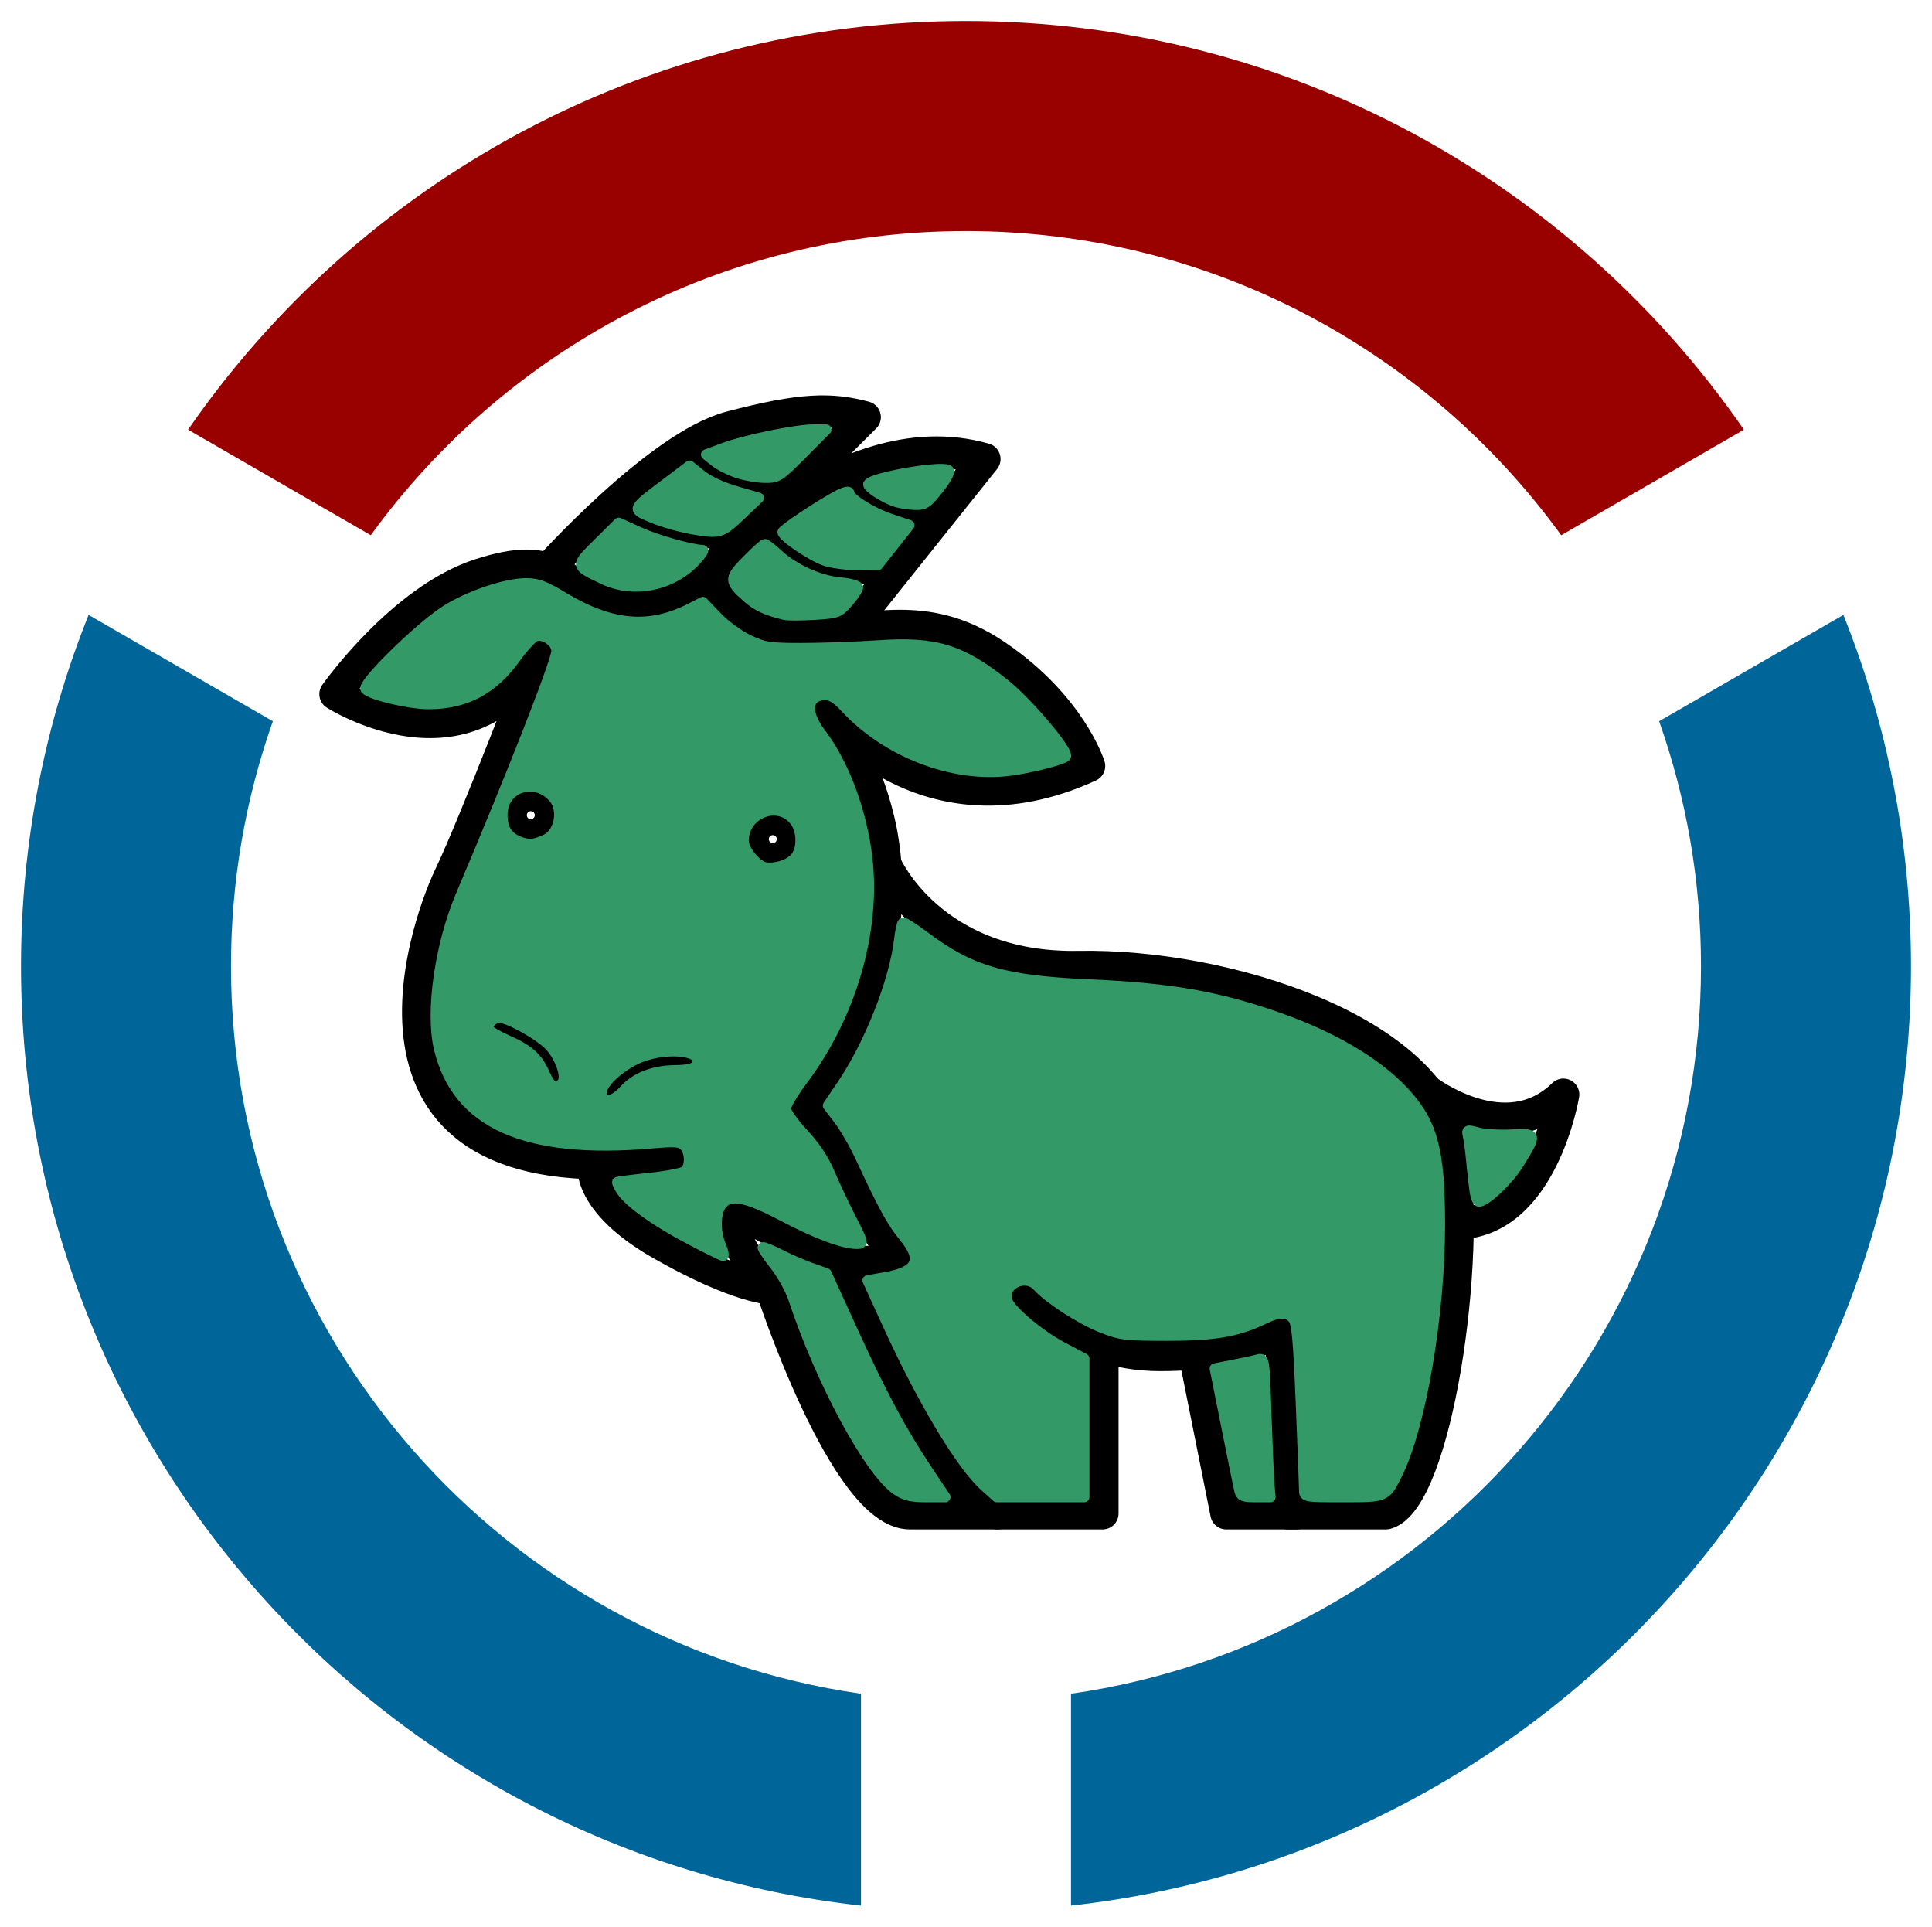 <?xml version="1.0" encoding="UTF-8" standalone="no"?>
<svg xmlns="http://www.w3.org/2000/svg" width="920" height="917.25" version="1.0">
  <path fill="#900" d="M460 10C306.442 10 170.78 87.047 89.562 204.562l87 50.25C240.185 167.105 343.439 110 460 110s219.815 57.105 283.438 144.812l87-50.25C749.22 87.047 613.558 10 460 10Z"/>
  <path fill="#069" d="M42.188 292.75C21.448 344.467 10 400.9 10 460c0 231.504 175.097 422.357 400 447.25V806.375C240.471 782.078 110 636.215 110 460c0-40.892 7.031-80.136 19.938-116.625l-87.75-50.625zm835.625 0-87.75 50.625C802.969 379.864 810 419.108 810 460c0 176.215-130.471 322.078-300 346.375V907.25C734.902 882.357 910 691.504 910 460c0-59.1-11.448-115.533-32.188-167.25Z"/>
  <g stroke-linejoin="round">
    <g fill="none" stroke="#000" stroke-linecap="round" stroke-miterlimit="10" transform="translate(10 10)">
      <path stroke-width="15.198" d="M272.519 543.884s-3.799 18.062 32.926 38.853c36.725 20.79 51.923 20.79 51.923 20.79s-20.897-22.796-18.366-33.564c2.53-10.767 41.163 31.026 78.518 18.366 0 0-12.576-12.09-22.439-38.024-8.275-20.707-16.391-27.272-22.842-32.584 0 0 50.973-54.141 37.675-130.129 0 0-5.699-36.094-26.596-58.891 0 0 46.862 62.059 125.38 25.965 0 0-8.868-28.495-44.324-52.561s-62.69-10.129-95.616-10.767c-32.926-.631-39.894-27.865-39.894-27.865s-22.796 20.897-48.123 12.667c-25.327-8.229-24.696-24.696-62.059-12.667-37.363 12.029-69.02 56.991-69.02 56.991s63.321 40.524 97.515-19.628c0 0-30.395 79.787-43.062 106.383-12.667 26.596-56.991 155.775 106.383 134.248"/>
      <path stroke-width="15.198" d="M251.113 260.928s52.439-58.549 86.634-67.576c34.195-9.027 48.131-9.005 64.119-4.749l-20.448 20.388-60.456 60.274s68.085-80.669 137.895-60.722l-64.856 81.208"/>
      <circle cx="242.762" cy="378.101" r="5.699" stroke-width="15.198"/>
      <circle cx="358.005" cy="389.499" r="5.699" stroke-width="15.198"/>
      <path stroke-width="7.599" d="M226.926 478.785s25.015 5.699 27.546 24.377m25.912 6.451s12.348-18.366 37.363-14.248"/>
      <path stroke-width="15.198" d="M411.698 401.543s21.664 50.015 91.953 48.746c70.289-1.269 168.442 30.395 177.941 84.856 9.498 54.461-8.07 169.073-31.505 175.403h-46.862l-3.328-87.386s-15.828 12.029-57.622 12.029-64.59-27.865-64.59-27.865"/>
      <path stroke-width="15.198" d="M389.981 589.317s47.181 118.062 75.038 121.231h50.03v-79.559"/>
      <path stroke-width="15.198" d="M357.374 603.534s34.825 107.014 65.859 107.014h41.793"/>
      <path stroke-width="15.198" d="m558.735 634.499 15.198 76.049h33.571"/>
      <path stroke-width="15.198" d="M669.335 509.043s37.584 28.951 65.129 2.036c0 0-9.939 60.471-50.251 61.421"/>
      <path stroke-width="7.599" d="M278.636 228.39s24.438 21.482 56.733 18.632m-19.271-46.193s9.202 24.24 51.991 21.444m-13.108 18.1s17.188 32.196 61.239 21.558m-22.561-47.181s6.512 22.477 43.685 20.73"/>
    </g>
    <path fill="#396" stroke="#396" stroke-width="5" d="M328.356 589.96c-16.208-8.529-28.715-17.456-32.457-23.168-1.304-1.99-2.158-3.785-1.897-3.989.26-.204 7.136-1.072 15.279-1.928 8.143-.856 15.734-2.328 16.868-3.269 2.777-2.305 2.615-9.218-.285-12.118-2.011-2.011-4.228-2.185-15.433-1.212-60.295 5.237-92.892-9.329-101.368-45.297-4.101-17.403.45-49.233 10.39-72.656 24.502-57.739 45.593-111.592 45.593-116.418 0-4.166-5.872-8.369-9.905-7.089-1.577.501-5.829 5.059-9.448 10.131-10.879 15.246-23.919 22.216-41.561 22.216-9.13 0-27.165-4.239-29.971-7.045-2.169-2.169 24.969-28.907 37.767-37.211 10.853-7.042 28.784-13.168 38.542-13.168 5.531 0 8.821 1.215 17.512 6.464 23.002 13.895 41.241 15.507 60.943 5.388l5.738-2.947 6.815 7.108c3.832 3.996 10.432 8.803 15.078 10.98 7.544 3.535 9.764 3.871 25.49 3.86 9.475-.007 25.666-.585 35.981-1.284 27.515-1.866 39.573 1.812 60.432 18.431 11.185 8.911 31.154 32.677 28.958 34.464-2.056 1.673-16.565 5.328-26.285 6.621-27.056 3.6-58.88-8.557-78.686-30.06-3.848-4.178-6.601-5.908-9.403-5.908-8.91 0-9.933 8.151-2.28 18.177 11.171 14.635 19.666 37.495 22.205 59.75 3.967 34.776-7.779 74.908-30.897 105.565-4.356 5.777-7.92 11.831-7.92 13.455 0 1.624 3.763 6.976 8.363 11.893 5.619 6.007 9.736 12.19 12.548 18.846 2.302 5.448 6.91 15.235 10.241 21.749 5.885 11.509 5.963 11.844 2.786 11.844-6.533 0-19.207-4.72-35.005-13.037-18.301-9.634-25.754-10.965-29.717-5.306-2.803 4.002-2.873 12.602-.155 19.107 1.144 2.738 1.629 4.965 1.077 4.948-.552-.017-7.722-3.566-15.933-7.887zm-30.993-71.06c5.259-5.814 13.682-9.14 23.559-9.302 7.147-.117 9.567-.718 10.767-2.677 4.431-7.233-16.311-8.944-29.318-2.418-8.509 4.269-15.792 11.323-15.792 15.296 0 5.758 5.15 5.328 10.783-.9zm-29.665-3.306c2.329-2.806-.534-11.588-5.692-17.463-4.388-4.997-19.796-13.666-24.291-13.666-3.098 0-6.256 3.663-4.963 5.756.535.866 4.622 3.189 9.082 5.161 10.096 4.465 14.209 8.206 17.591 16.001 2.693 6.207 5.451 7.611 8.273 4.211zm111.119-107.355c3.418-4.15 3.23-12.918-.376-17.502-7.924-10.074-24.388-3.618-24.388 9.564 0 4.453 6.237 12.031 10.457 12.707 4.939.791 11.54-1.409 14.307-4.769zm-118.596-8.722c6.141-3.005 8.211-13.773 3.716-19.324-8.66-10.691-24.732-5.716-24.732 7.657 0 6.661 2.214 10.331 7.65 12.681 4.588 1.984 7.726 1.746 13.367-1.015zm27.076-123.788c-13.617-6.484-13.555-6.056-2.471-17.055l9.799-9.724 9.864 4.472c8.204 3.72 24.789 8.403 30.106 8.5.747.014-.868 2.365-3.589 5.225-11.297 11.875-29.348 15.419-43.709 8.581zm45.221-23.344c-7.913-1.231-16.821-3.721-23.331-6.521-8.19-3.523-8.23-3.443 7.857-15.566l11.339-8.544 5.616 4.513c3.359 2.7 9.974 5.77 16.46 7.641l10.843 3.128-8.543 8.149c-8.708 8.306-10.053 8.785-20.241 7.2zm18.504-27.279c-3.64-1.215-8.447-3.667-10.681-5.449l-4.062-3.239 8.127-3.041c10.158-3.801 34.618-8.854 42.856-8.854h6.201l-11.417 11.485c-10.987 11.052-11.662 11.481-17.911 11.396-3.572-.049-9.472-1.083-13.113-2.299zm75.907 13.878c-5.503-1.657-14.173-7.206-13.347-8.542 1.94-3.139 34.451-8.788 37.99-6.6.982.607-.701 3.862-4.533 8.769-5.389 6.901-6.678 7.789-11.138 7.68-2.774-.068-6.811-.656-8.971-1.306zm-33.69 28.063c-6.103-1.908-20.524-11.532-20.524-13.697 0-1.217 18.715-13.59 26.918-17.796 2.566-1.316 4.666-1.763 4.666-.993 0 2.701 10.511 9.378 19.551 12.42l9.13 3.072-7.52 9.536-7.52 9.536-9.333-.096c-5.133-.053-12.048-.945-15.367-1.982zm-19.806 25.583c-8.737-2.198-12.948-4.148-17.405-8.062-8.957-7.864-8.982-9.048-.372-17.766 4.196-4.249 8.055-7.725 8.575-7.725.52 0 3.443 2.288 6.495 5.083 7.627 6.986 19.519 12.313 29.511 13.219 4.776.433 8.344 1.443 8.314 2.354-.03.877-2.129 3.976-4.666 6.887-4.451 5.107-5.013 5.317-16.097 6.012-6.317.396-12.777.395-14.356-.002z"/>
    <path fill="#396" stroke="#396" stroke-width="5" d="M468.821 707.459c-11.339-10.244-29.601-40.779-46.356-77.51l-9.273-20.328 8.681-1.529c15.258-2.688 17.664-8.35 8.34-19.634-5.434-6.576-9.695-14.403-20.663-37.955-2.758-5.922-7.312-13.775-10.119-17.451l-5.105-6.684 6.64-9.825c13.153-19.461 24.923-49.246 27.235-68.922.5-4.256 1.304-7.983 1.786-8.281.482-.298 5.075 2.617 10.206 6.478 21.898 16.478 37.705 21.104 78.238 22.897 39.111 1.73 61.737 5.702 90.701 15.922 25.507 9 46.178 21.192 59.038 34.82 13.882 14.711 17.441 27.622 17.465 63.348.028 43.27-9.093 96.579-20.387 119.155-5.429 10.851-5.227 10.767-25.73 10.767-18.112 0-18.44-.057-18.44-3.199 0-1.759-.702-20.332-1.559-41.273-1.269-30.999-1.978-38.542-3.812-40.587-2.921-3.258-6.706-3.175-13.916.304-12.545 6.054-23.444 7.926-46.034 7.906-20.065-.017-22.207-.286-31.407-3.94-9.789-3.888-24.926-13.682-30.187-19.533-5.706-6.345-17.034-1.001-14.54 6.859 1.492 4.702 15.472 16.451 26.42 22.203l10.235 5.378v65.881h-41.624l-5.831-5.268zm-41.699 1.985c-13.067-8.794-36.143-51.523-49.367-91.409-1.429-4.311-5.385-11.388-8.789-15.726-3.405-4.338-5.956-8.122-5.67-8.409.287-.287 3.977 1.237 8.201 3.385 4.224 2.148 10.903 5.047 14.844 6.442l7.164 2.536 12.342 27.032c13.981 30.622 23.659 48.671 35.857 66.87l8.419 12.562h-9.061c-7.06 0-10.138-.725-13.939-3.283z"/>
    <path fill="#396" stroke="#396" stroke-width="5" d="M590.213 709.496c-.423-1.777-3.226-15.541-6.231-30.587l-5.462-27.357 8.716-1.703c4.794-.937 10.097-2.088 11.785-2.558 3.035-.845 3.08-.551 3.97 26.189.495 14.874 1.134 29.789 1.42 33.144l.519 6.101h-6.974c-6.048 0-7.076-.429-7.743-3.23zm112.106-142.124c-.393-2.566-1.108-8.865-1.589-13.997-.481-5.132-1.219-10.75-1.64-12.483-.731-3.01-.52-3.084 4.669-1.651 2.989.825 10.153 1.262 15.919.971 12.294-.621 12.324-.502 3.484 13.847-4.725 7.669-15.546 17.98-18.87 17.98-.692 0-1.58-2.1-1.973-4.666z"/>
  </g>
</svg>